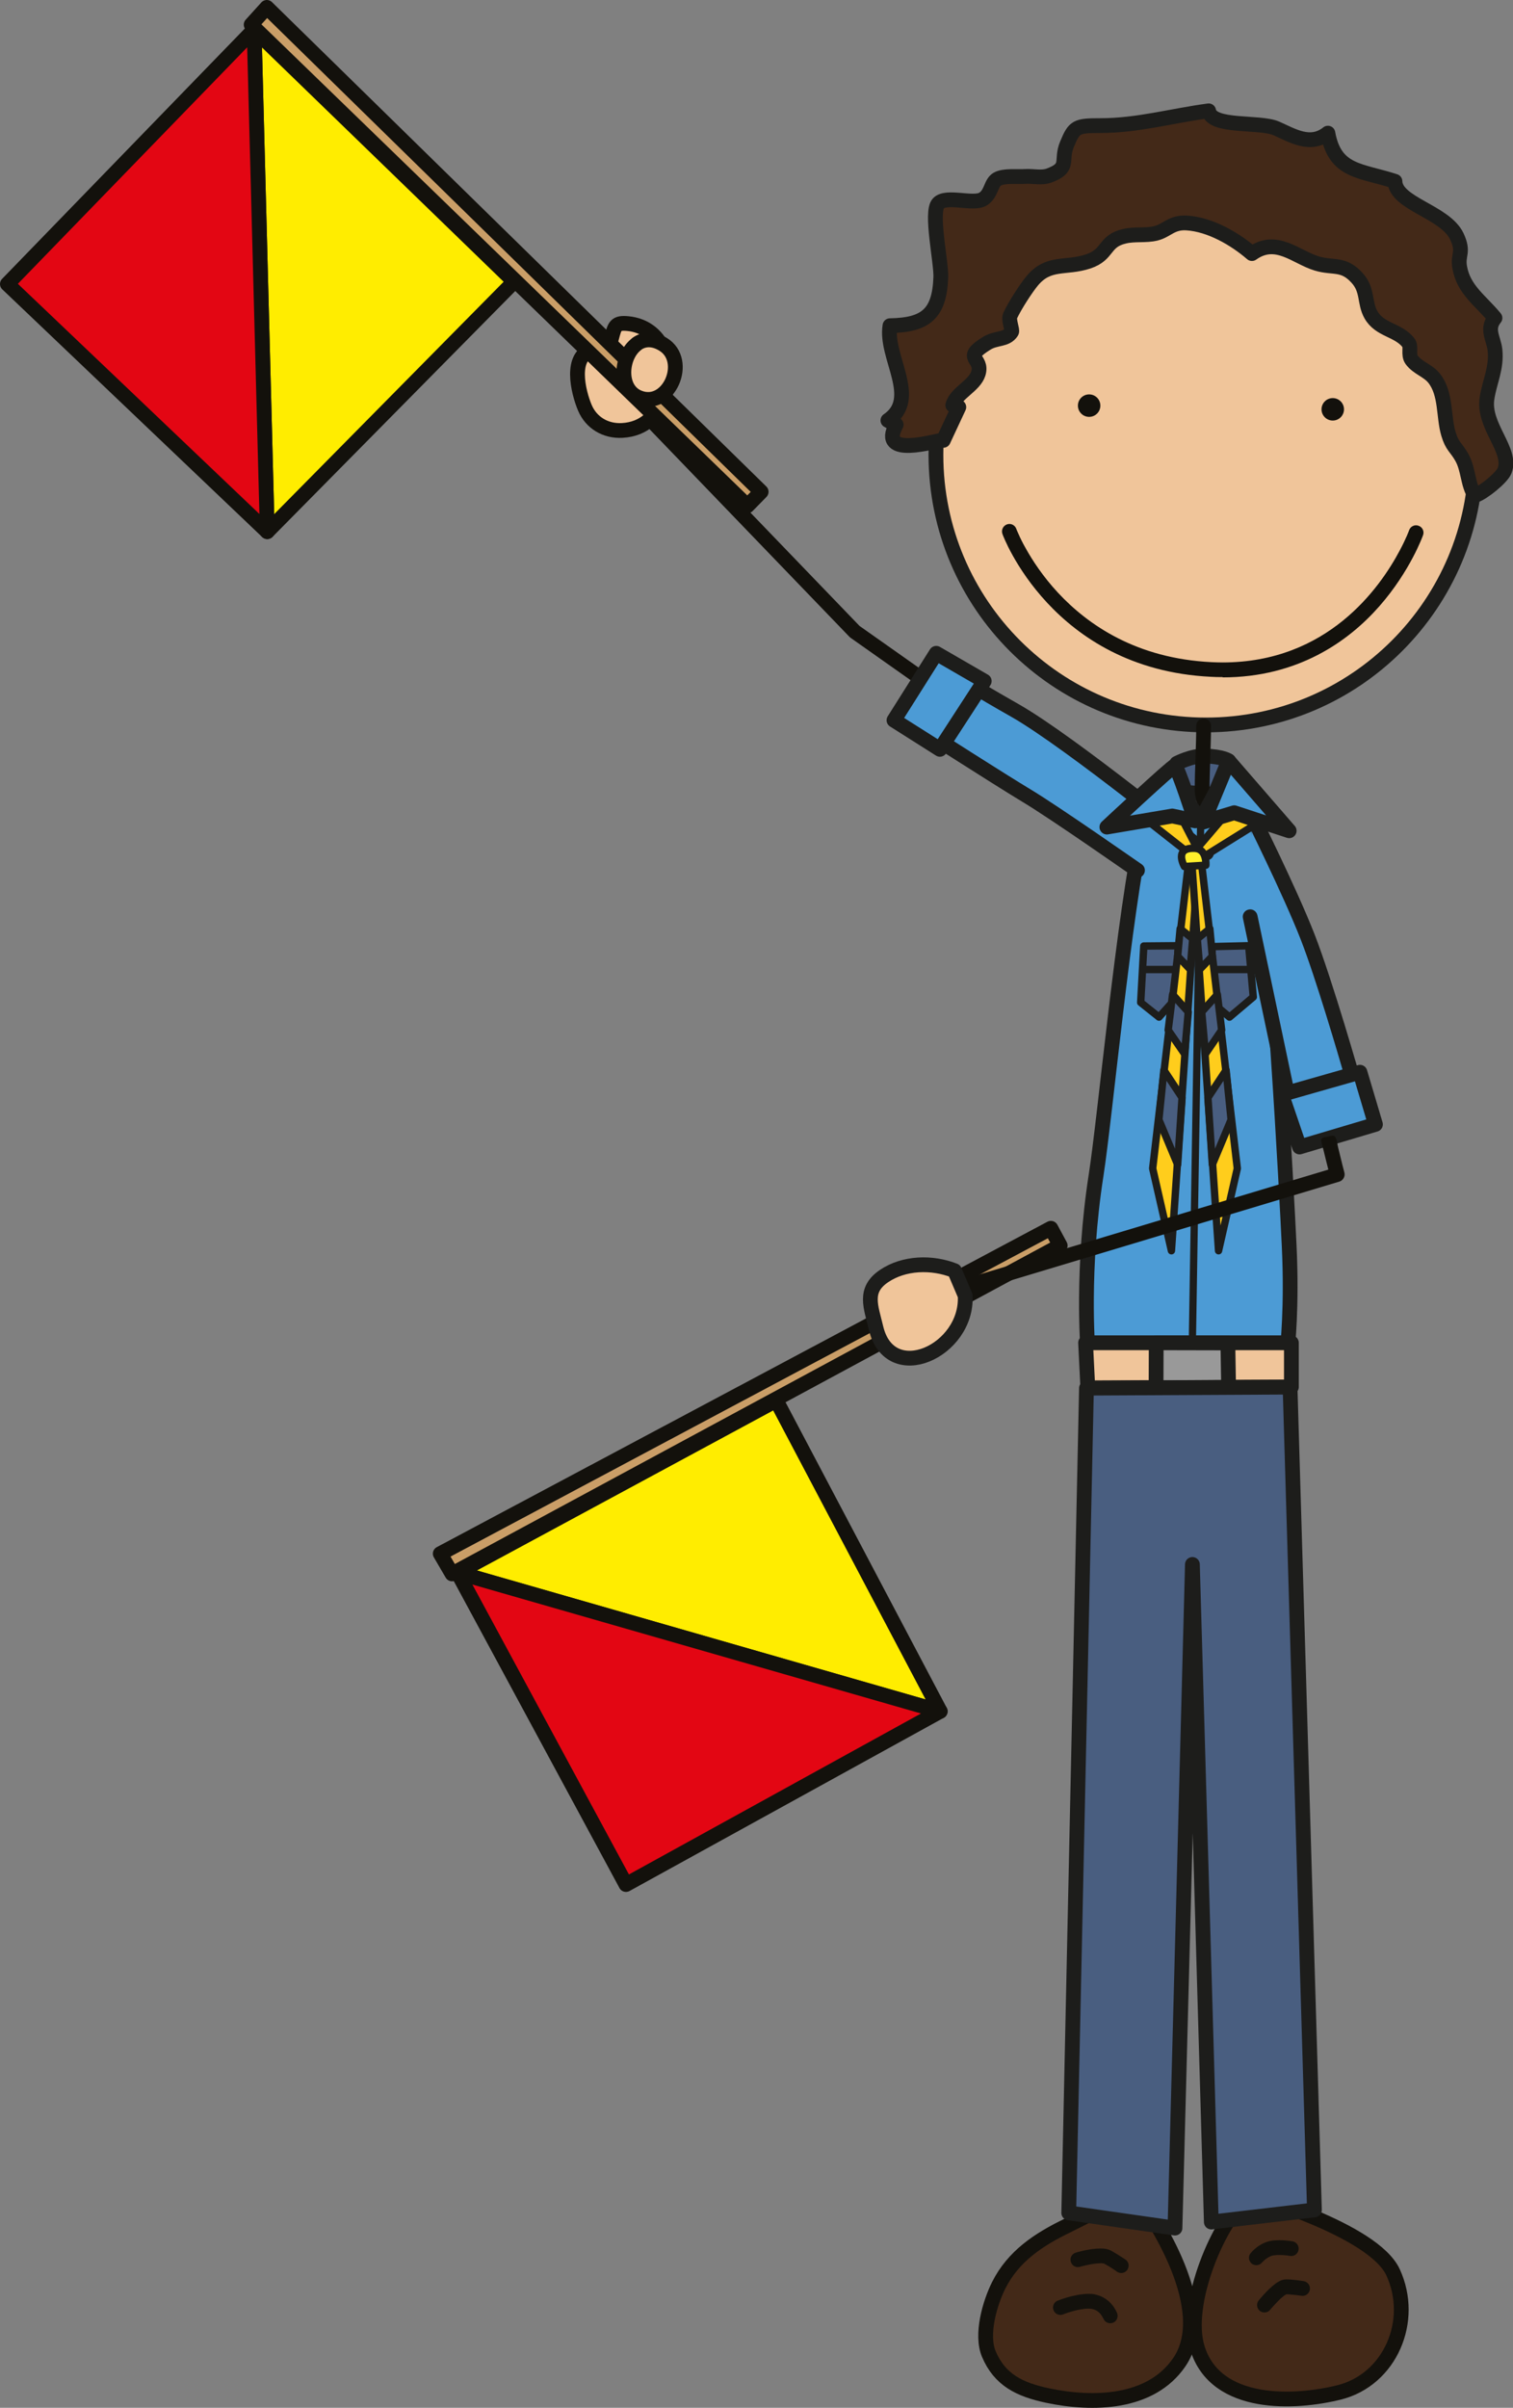 <?xml version="1.0" encoding="UTF-8"?><svg id="Ebene_2" xmlns="http://www.w3.org/2000/svg" viewBox="0 0 102.41 162.94"><rect x="0" y="0" width="102.41" height="162.94" fill="#808080" stroke="none"/><defs><style>.cls-1,.cls-2,.cls-3,.cls-4,.cls-5,.cls-6,.cls-7,.cls-8,.cls-9,.cls-10,.cls-11,.cls-12,.cls-13{stroke-linecap:round;stroke-linejoin:round;}.cls-1,.cls-2,.cls-5,.cls-6,.cls-9,.cls-11,.cls-12,.cls-13{stroke:#1d1d1b;}.cls-1,.cls-11{fill:#495e80;}.cls-2,.cls-14{fill:#4c9bd5;}.cls-3{fill:#e30613;}.cls-3,.cls-4,.cls-7,.cls-8,.cls-10{stroke:#13110c;}.cls-4,.cls-5{fill:#432918;}.cls-6{fill:#999;}.cls-7{fill:#ca9e67;}.cls-8,.cls-9{fill:#f0c59a;}.cls-10{fill:#ffed00;}.cls-15{fill:#13110c;}.cls-16{fill:#1d1d1b;}.cls-11,.cls-12,.cls-13{stroke-width:.5px;}.cls-12{fill:#ffcd1c;}.cls-13{fill:#ffef2c;}</style></defs><g id="Boys"><g id="I_9_"><path class="cls-9" d="m99.91,30.78c0,10.09-8.18,18.28-18.28,18.28s-18.28-8.18-18.28-18.28,8.18-18.28,18.28-18.28,18.28,8.18,18.28,18.28Z"/><path class="cls-15" d="m82.75,45.82c-.26,0-.53,0-.8-.02h0c-10.75-.53-14.09-9.62-14.1-9.67h0c-.09-.26.04-.54.3-.64h0c.26-.1.55.04.64.3h0s.04.12.15.35h0c.1.23.26.57.49.97h0c.45.81,1.16,1.9,2.18,3h0c2.05,2.2,5.33,4.45,10.39,4.7h0c.25.01.5.02.75.02h0c7.1,0,10.64-5.03,11.99-7.57h0c.45-.84.64-1.38.64-1.38h0c.09-.26.38-.4.64-.3h0c.26.09.4.38.3.64h0s-.85,2.41-2.96,4.81h0c-2.1,2.39-5.53,4.81-10.6,4.81h0Z"/><polygon class="cls-10" points="63.64 115.81 52.54 94.77 30.97 106.42 63.64 115.81"/><polygon class="cls-7" points="29.8 105.14 71.13 83.12 71.76 84.29 30.6 106.51 29.8 105.14"/><polygon class="cls-3" points="30.97 106.42 42.37 127.53 63.64 115.81 30.97 106.42"/><path class="cls-1" d="m79.65,51.66s1-.53,1.88-.5c1.3.04,1.63.33,1.63.33l-.04,2.34-3.51-.25.04-1.92Z"/><path class="cls-15" d="m81.87,53.46c0-.72.03-1.45.05-2.15.02-.72.05-1.46.05-2.19h0c0-.28-.22-.5-.5-.5s-.5.22-.5.5h0c0,.72-.03,1.45-.05,2.16-.03.71-.05,1.46-.05,2.19h0c0,.28.15,1.26.43,1.26s.57-.99.57-1.26h0Z"/><path class="cls-15" d="m74.48,27.45c0,.42-.34.76-.76.76s-.76-.34-.76-.76.34-.76.76-.76.76.34.76.76Z"/><path class="cls-15" d="m90.97,27.7c0,.42-.34.76-.76.76s-.76-.34-.76-.76.34-.76.76-.76.76.34.76.76Z"/><path class="cls-2" d="m79.59,53.12l-2.17,2.54c-1.38,6.44-2.6,19.82-3.23,23.88-.99,6.36-.56,11.71-.56,11.71h13.51s.32-2.76.12-6.93c-.15-3.25-1.13-22.03-2.29-29.55l-2.2-2.05-1.51,2.8-1.67-2.4Z"/><polygon class="cls-9" points="73.48 90.87 73.63 93.92 87.41 93.86 87.41 90.87 73.48 90.87"/><polygon class="cls-6" points="78.26 90.87 78.25 93.91 83.16 93.88 83.11 90.88 78.26 90.87"/><path class="cls-16" d="m80.72,90.57c-.14,0-.25-.12-.25-.25h0l.55-34.35c0-.14.12-.25.25-.25h0c.14,0,.25.12.24.25h0l-.55,34.35c0,.14-.11.25-.25.25h0Z"/><path class="cls-4" d="m77.26,148.97c-1.62-.23-3.59.95-4.99,1.63-1.97.95-3.68,2.08-4.67,4.05-.61,1.22-1.22,3.34-.67,4.65.74,1.76,2.09,2.41,3.97,2.81,3.08.65,6.99.57,8.92-2.25,2.66-3.88-2.56-10.89-2.56-10.89Z"/><path class="cls-4" d="m84.6,148.51c-2.12,1.75-4.48,7.39-3.55,10.39,1.25,4.04,6.65,3.73,9.59,3,3.45-.86,5.17-4.84,3.65-8.13-1.34-2.9-9.68-5.25-9.68-5.25Z"/><polygon class="cls-11" points="82.04 64.06 84.52 64 84.83 67.47 83.22 68.83 82.04 67.84 82.04 64.06"/><path class="cls-16" d="m82.35,65.86c-.14,0-.25-.11-.25-.25h0c0-.14.11-.25.25-.25h2.17c.14,0,.25.11.25.25h0c0,.14-.11.25-.25.25h-2.17Z"/><polygon class="cls-11" points="77.42 64.02 79.75 64 79.64 67.51 78.45 68.83 77.21 67.84 77.42 64.02"/><path class="cls-16" d="m77.33,65.61c0-.14.11-.25.25-.25h1.93c.14,0,.25.11.25.25h0c0,.14-.11.25-.25.25h-1.93s0,0,0,0h0c-.14,0-.25-.11-.25-.25h0Z"/><path class="cls-14" d="m84.7,55.12s2.6,5.19,3.81,8.31c1.21,3.12,3.12,9.78,3.12,9.78l-4.33,1.56-2.68-12.72.09-6.93Z"/><path class="cls-16" d="m87.06,75.2c-.13-.07-.21-.19-.25-.33h0l-2.68-12.73c-.06-.27.12-.54.39-.59h0c.27-.06.53.12.59.39h0l2.56,12.16,3.35-1.21c-.45-1.55-1.96-6.7-2.97-9.29h0c-1.2-3.08-3.79-8.26-3.79-8.27h0c-.12-.25-.02-.55.22-.67h0c.25-.12.54-.02.67.22h0s2.6,5.2,3.83,8.35h0c1.23,3.16,3.13,9.82,3.13,9.83h0c.07.25-.06.52-.31.61h0l-4.33,1.56c-.05.02-.11.03-.17.03h0c-.08,0-.17-.02-.24-.06h0Z"/><polygon class="cls-2" points="86.75 74.07 87.96 77.62 93.1 76.09 92.05 72.56 86.75 74.07"/><path class="cls-8" d="m45.3,25.17c.1-.48-.22-1.09-.4-1.52-.44-1.01-1.29-1.64-2.39-1.75-.86-.09-.9.17-1.11.96-.23.88-.55.65-1.23.79-1.66.35-1.03,2.89-.58,3.95.43,1.01,1.4,1.59,2.52,1.53,3.11-.17,3.2-3.97,3.2-3.97Z"/><polygon class="cls-10" points="18.09 35.98 34.8 19.06 17.2 2 18.09 35.98"/><polygon class="cls-7" points="18.06 .5 51.52 33.28 50.59 34.23 17 1.67 18.06 .5"/><polygon class="cls-3" points="17.2 2 .5 19.22 18.09 35.98 17.2 2"/><path class="cls-15" d="m76.31,56.38l-18.74-13.22-.07-.06-13.83-14.36c-.19-.2-.19-.52.01-.71h0c.2-.19.52-.19.71.01h0l13.79,14.32,18.7,13.19h0c.22.16.28.47.12.7h0c-.1.14-.25.21-.41.21h0c-.1,0-.2-.03-.29-.09h0Z"/><path class="cls-8" d="m43.1,23.28c-1.08.79-1.29,3.04.13,3.62,2.04.83,3.46-2.5,1.65-3.6-.71-.43-1.32-.36-1.78-.03Z"/><path class="cls-14" d="m81.66,57.72s-9.21-7.51-12.93-9.63c-3.72-2.11-5.06-3.05-5.06-3.05l-2.16,3.76s6.01,3.85,7.95,5.02c1.95,1.17,7.51,5.07,7.51,5.07l4.69-1.17Z"/><path class="cls-16" d="m76.68,59.3s-5.57-3.9-7.48-5.04h0c-1.96-1.18-7.96-5.03-7.96-5.03h0c-.22-.14-.3-.44-.16-.67h0l2.16-3.76c.07-.12.19-.21.32-.24h0c.14-.03.28,0,.4.08h0s.32.22,1.11.72h0c.79.5,2.05,1.25,3.91,2.31h0c3.81,2.17,12.99,9.67,13,9.67h0c.21.17.25.49.07.7h0c-.17.21-.49.25-.7.07h0s-2.3-1.88-5.06-4.01h0c-2.76-2.14-6-4.54-7.8-5.57h0c-2.54-1.44-3.98-2.34-4.64-2.77h0l-1.65,2.89c1.37.88,5.91,3.78,7.54,4.76h0c1.98,1.19,7.53,5.08,7.54,5.08h0c.23.16.28.47.12.7h0c-.1.14-.25.21-.41.21h0c-.1,0-.2-.03-.29-.09h0Z"/><polygon class="cls-2" points="66.62 46.09 63.37 44.21 60.51 48.74 63.62 50.71 66.62 46.09"/><path class="cls-15" d="m75.58,153.71s-.37-.27-.85-.53h0s-.03,0-.06-.01h0s-.11-.02-.19-.01h0c-.26,0-.62.06-.9.12h0c-.28.06-.48.12-.48.12h0c-.27.08-.54-.07-.62-.34h0c-.08-.27.07-.54.34-.62h0s.9-.28,1.67-.28h0c.24,0,.48.02.74.16h0c.53.3.94.59.95.59h0c.23.16.28.47.12.7h0c-.1.14-.25.21-.41.21h0c-.1,0-.2-.03-.29-.09h0Z"/><path class="cls-15" d="m74.67,156.89s0-.01-.03-.06h0c-.03-.05-.07-.13-.13-.21h0c-.13-.16-.31-.31-.59-.37h0c-.06-.01-.15-.02-.25-.02h0c-.33,0-.78.09-1.12.19h0c-.35.1-.59.2-.59.2h0c-.26.1-.55-.02-.65-.28h0c-.1-.26.02-.55.28-.65h0s1.09-.45,2.08-.46h0c.15,0,.3,0,.45.04h0c1.14.25,1.47,1.23,1.5,1.28h0c.09.26-.04.55-.3.64h0c-.05.02-.11.03-.17.03h0c-.21,0-.4-.13-.47-.33h0Z"/><path class="cls-15" d="m84.72,153.18c-.21-.18-.25-.49-.07-.7h0s.57-.75,1.52-.86h0c.15-.01.29-.02.43-.02h0c.52,0,.88.08.91.08h0c.27.06.44.33.38.6h0c-.06.27-.33.44-.6.38h0s-.27-.06-.69-.06h0c-.11,0-.22,0-.34.02h0c-.29.01-.64.28-.78.43h0s-.06.06-.06.06h0c-.1.12-.24.18-.39.18h0c-.11,0-.22-.04-.32-.11h0Z"/><path class="cls-15" d="m85.27,156.38c-.21-.18-.25-.49-.07-.71h0s.57-.71,1.13-1.13h0c.2-.13.37-.27.71-.29h0c.52,0,1.19.12,1.21.12h0c.27.05.45.3.41.58h0c-.05.27-.3.46-.58.41h0s-.16-.03-.38-.05h0c-.2-.02-.45-.05-.63-.05h0s0,0,0,0h0s-.08.05-.15.09h0c-.12.09-.28.23-.42.38h0c-.29.29-.53.58-.53.58h0c-.1.12-.24.18-.39.18h0c-.11,0-.22-.04-.31-.11h0Z"/><polygon class="cls-1" points="73.54 93.94 72.34 149.75 79.53 150.78 80.71 105.87 81.99 150.37 88.97 149.55 87.32 93.87 73.54 93.94"/><path class="cls-5" d="m63.82,29.79c-.45,0-4.44,1.3-3.16-1.05-.12-.04-.45-.22-.56-.29,2.18-1.49-.22-4.31.14-6.41,2.42-.04,3.35-.8,3.44-3.28.04-1-.71-4.4-.17-4.99.53-.59,2.37.11,3.03-.3.58-.36.51-1.09.97-1.35.46-.26,1.37-.14,1.9-.18.51-.03,1.08.12,1.57-.05,1.51-.55.76-1,1.25-2.15.49-1.17.62-1.24,2.25-1.24,2.53,0,4.8-.66,7.33-1,.2,1.17,3.44.69,4.58,1.19,1.11.49,2.31,1.26,3.49.32.48,2.66,2.22,2.5,4.54,3.26.04,1.52,3.4,2.05,4.19,3.73.51,1.1.04,1.19.19,2.08.26,1.53,1.42,2.26,2.39,3.44-.62.75-.09,1.37,0,2.16.13,1.24-.37,2.15-.54,3.28-.29,1.87,1.73,3.51,1.19,4.89-.19.49-1.5,1.54-2.01,1.68-.5-.75-.42-1.77-.89-2.59-.38-.67-.65-.73-.9-1.58-.35-1.17-.14-2.69-.95-3.74-.42-.55-1.13-.71-1.54-1.27-.26-.36,0-.89-.22-1.16-.71-.9-1.94-.83-2.54-1.9-.46-.82-.18-1.65-.93-2.48-.94-1.04-1.6-.64-2.73-.98-1.41-.42-2.74-1.85-4.39-.67-1.17-1.01-2.84-1.97-4.4-2.07-1.04-.07-1.34.51-2.1.7-.68.17-1.45.03-2.14.2-1.41.33-1.04,1.23-2.44,1.7-1.54.51-2.67-.03-3.79,1.31-.43.52-1.18,1.68-1.5,2.37-.12.27.18.98.1,1.09-.37.57-1.03.37-1.68.77-1.71,1.05-.24.95-.57,2.04-.26.85-1.51,1.31-1.73,2.15.12.1.26.14.41.13l-1.05,2.25Z"/><polygon class="cls-12" points="77.95 55.76 81.08 58.22 85.42 55.52 83.87 54.08 81.03 57.41 79.54 54.52 77.76 55.63 77.95 55.76"/><polygon class="cls-12" points="80.54 57.59 78.02 79.07 79.29 84.64 81.08 58.52 80.54 57.59"/><polygon class="cls-11" points="79.88 62.85 80.73 63.53 80.56 65.6 79.71 64.71 79.88 62.85"/><polygon class="cls-11" points="79.37 67.3 79.07 69.71 80.18 71.32 80.43 68.48 79.37 67.3"/><polygon class="cls-11" points="78.78 72.42 78.44 75.77 79.71 78.81 80.01 74.28 78.78 72.42"/><polygon class="cls-12" points="81.23 57.59 83.75 79.07 82.48 84.64 80.68 58.52 81.23 57.59"/><polygon class="cls-11" points="81.89 62.85 81.04 63.53 81.21 65.6 82.06 64.71 81.89 62.85"/><polygon class="cls-11" points="82.4 67.3 82.69 69.71 81.59 71.32 81.34 68.48 82.4 67.3"/><polygon class="cls-11" points="82.99 72.42 83.33 75.77 82.06 78.81 81.76 74.28 82.99 72.42"/><path class="cls-13" d="m80.89,57.41c.82.05.73,1.14.73,1.14l-1.45.09s-.77-1.32.73-1.23Z"/><path class="cls-2" d="m80.9,55.55s-1.21-3.72-1.38-3.72-4.6,4.14-4.6,4.14l4.43-.75,1.55.33Z"/><polygon class="cls-2" points="81.45 55.63 83.16 51.49 87.26 56.22 83.54 55 81.45 55.63"/><path class="cls-15" d="m64.38,87.34c-.08-.26.07-.54.34-.62,0,0,25.18-7.57,25.19-7.57,0,0-.18-.72-.19-.76-.07-.29-.14-.58-.22-.88-.08-.31-.16-.52.23-.56.22-.02.54-.21.67.02.1.18.12.47.17.67.05.2.1.4.15.61.09.37.18.74.28,1.11.06.26-.09.52-.34.6l-25.64,7.71s-.1.02-.14.02c-.21,0-.41-.14-.48-.36Z"/><path class="cls-9" d="m64.61,85.99c-1.53-.61-3.43-.55-4.78.37-1.4.95-.87,2.08-.54,3.49.94,4.01,6.24,1.56,6.04-2.17l-.72-1.69Z"/></g></g></svg>